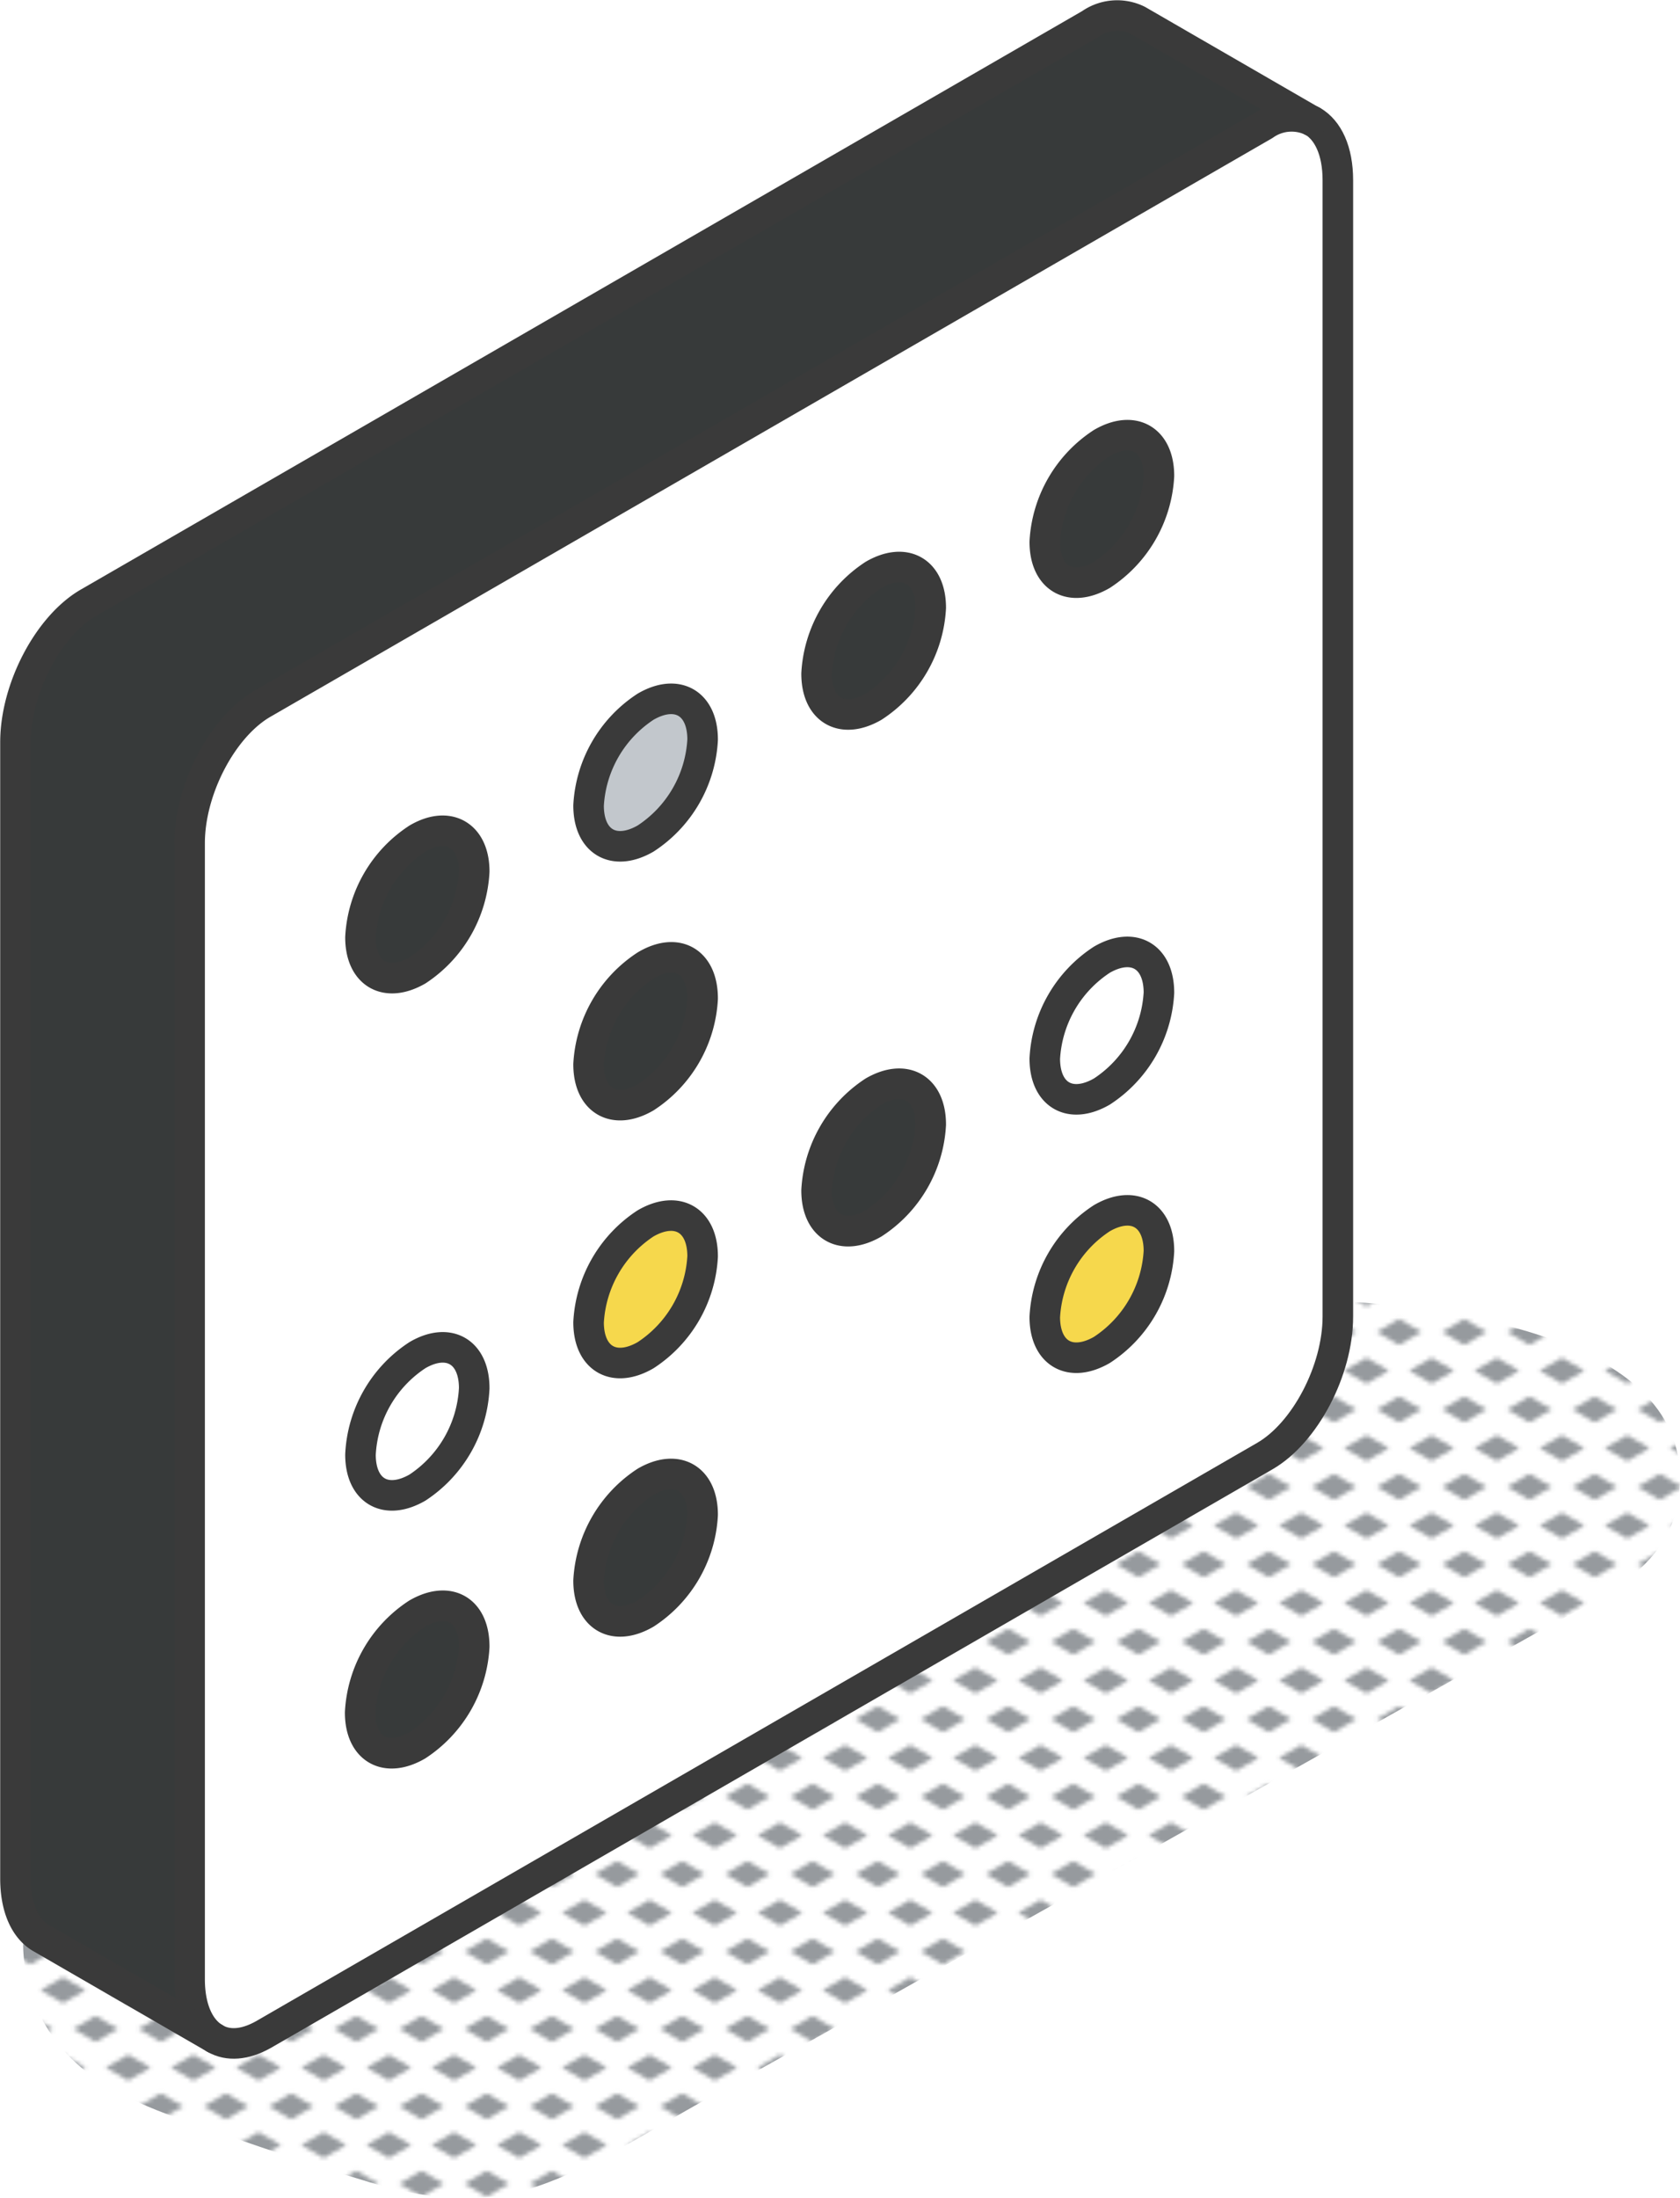<svg xmlns="http://www.w3.org/2000/svg" xmlns:xlink="http://www.w3.org/1999/xlink" viewBox="0 0 164.98 215.74"><defs><style>.cls-1,.cls-8{fill:none;}.cls-2{fill:#969a9e;}.cls-3{fill:url(#New_Pattern_Swatch_3);}.cls-4{fill:#fff;}.cls-5{fill:#373a3a;}.cls-6{fill:#f6d84c;}.cls-7{fill:#c2c7cc;}.cls-8{stroke:#3a3a3a;stroke-linecap:round;stroke-linejoin:round;stroke-width:3px;}</style><pattern id="New_Pattern_Swatch_3" data-name="New Pattern Swatch 3" width="16" height="19" patternTransform="translate(9.39 -6.07) scale(0.4)" patternUnits="userSpaceOnUse" viewBox="0 0 16 19"><rect class="cls-1" width="16" height="19"></rect><polygon class="cls-2" points="16 22.18 10.5 19 16 15.82 21.5 19 16 22.18"></polygon><polygon class="cls-2" points="8 12.68 2.5 9.5 8 6.33 13.5 9.5 8 12.68"></polygon><polygon class="cls-2" points="0 22.18 -5.5 19 0 15.82 5.5 19 0 22.18"></polygon><polygon class="cls-2" points="16 3.18 10.5 0 16 -3.17 21.5 0 16 3.18"></polygon><polygon class="cls-2" points="0 3.18 -5.5 0 0 -3.17 5.5 0 0 3.18"></polygon></pattern></defs><g id="Layer_2" data-name="Layer 2"><g id="icons_design" data-name="icons design"><path class="cls-3" d="M137.74,128.26c-3.28-.4-6.59-.93-9.73.4-2.72,1.14-4.41,3.4-6.52,5.36-4,3.75-8.71,6.69-13.32,9.68-20.87,13.53-42.1,26.62-62.77,40.47-3.78-.52-7.89.87-9.59,4.42-.67,1.4-1.33,2.79-1.86,4.22-2.05-.59-4.11-1.18-6.18-1.74-2.42-.66-4.88-1.25-7.25-2.07-.39-.14-1.4-.51-1.74-.65,4.07-4.58-1.21-12.27-7.11-10.58C1.06,180.81-.4,194,6.43,201.44c3.54,3.88,8.66,5.63,13.47,7.32,5.43,1.9,10.88,3.76,16.39,5.42s11,2.3,16.44.42c5.82-2,11.19-5.55,16.54-8.52C80.44,199.9,146,163,150.9,160.25c5.65-3.17,13-6,13.95-13.28C166.72,133.11,147.84,129.49,137.74,128.26Zm-119,60.07c-.08,0-.1-.05,0,0C16.59,187.76,19.38,187.23,18.74,188.33Z"></path><path class="cls-4" d="M131.38,17.69V129.22c0,5.27-3.22,11.41-7.17,13.69l-98.38,56.8c-1.8,1-3.43,1.1-4.69.38L21,200c-1.46-.91-2.38-2.92-2.38-5.75V82.76c0-5.28,3.21-11.4,7.17-13.7l98.38-56.79a4.61,4.61,0,0,1,4.57-.44l.11.06C130.41,12.77,131.38,14.79,131.38,17.69ZM108.21,56.42a12.4,12.4,0,0,0,5.6-9.71c0-3.57-2.51-5-5.6-3.23a12.38,12.38,0,0,0-5.61,9.7C102.6,56.76,105.11,58.21,108.21,56.42Zm0,50.71a12.38,12.38,0,0,0,5.6-9.7c0-3.57-2.51-5-5.6-3.24a12.38,12.38,0,0,0-5.61,9.71C102.6,107.47,105.11,108.92,108.21,107.13Zm0,25.36a12.38,12.38,0,0,0,5.6-9.7c0-3.57-2.51-5-5.6-3.23a12.36,12.36,0,0,0-5.61,9.7C102.6,132.83,105.11,134.28,108.21,132.49ZM85.79,69.36a12.38,12.38,0,0,0,5.61-9.71c0-3.57-2.51-5-5.61-3.23a12.4,12.4,0,0,0-5.6,9.7C80.19,69.7,82.7,71.14,85.79,69.36Zm0,50.71a12.36,12.36,0,0,0,5.61-9.7c0-3.58-2.51-5-5.61-3.24a12.4,12.4,0,0,0-5.6,9.71C80.19,120.41,82.7,121.86,85.79,120.07ZM63.38,82.3A12.37,12.37,0,0,0,69,72.59c0-3.57-2.5-5-5.6-3.23a12.38,12.38,0,0,0-5.6,9.7C57.78,82.64,60.29,84.08,63.38,82.3Zm0,25.35A12.35,12.35,0,0,0,69,98c0-3.58-2.5-5-5.6-3.24a12.41,12.41,0,0,0-5.6,9.7C57.78,108,60.29,109.44,63.38,107.65Zm0,25.36a12.37,12.37,0,0,0,5.6-9.7c0-3.58-2.5-5-5.6-3.24a12.4,12.4,0,0,0-5.6,9.71C57.78,133.35,60.29,134.8,63.38,133Zm0,25.36a12.35,12.35,0,0,0,5.6-9.7c0-3.58-2.5-5-5.6-3.24a12.4,12.4,0,0,0-5.6,9.71C57.78,158.71,60.29,160.16,63.38,158.37ZM41,95.24a12.41,12.41,0,0,0,5.6-9.71c0-3.57-2.51-5-5.6-3.23a12.35,12.35,0,0,0-5.6,9.7C35.37,95.57,37.87,97,41,95.24ZM41,146a12.4,12.4,0,0,0,5.6-9.7c0-3.58-2.51-5-5.6-3.24a12.37,12.37,0,0,0-5.6,9.71C35.37,146.29,37.87,147.74,41,146Zm0,25.36a12.4,12.4,0,0,0,5.6-9.7c0-3.58-2.51-5-5.6-3.24a12.37,12.37,0,0,0-5.6,9.71C35.37,171.65,37.87,173.1,41,171.31Z"></path><path class="cls-5" d="M111.74,2l17,9.85a4.61,4.61,0,0,0-4.57.44L25.83,69.06c-4,2.3-7.17,8.42-7.17,13.7V194.29c0,2.83.92,4.84,2.38,5.75L4,190.19c-1.51-.88-2.48-2.91-2.48-5.8V72.85c0-5.27,3.22-11.41,7.17-13.69l98.38-56.8A4.59,4.59,0,0,1,111.74,2Z"></path><path class="cls-5" d="M113.81,46.71a12.4,12.4,0,0,1-5.6,9.71c-3.1,1.79-5.61.34-5.61-3.24a12.38,12.38,0,0,1,5.61-9.7C111.3,41.69,113.81,43.14,113.81,46.71Z"></path><path class="cls-4" d="M113.81,97.43a12.38,12.38,0,0,1-5.6,9.7c-3.1,1.79-5.61.34-5.61-3.23a12.38,12.38,0,0,1,5.61-9.71C111.3,92.41,113.81,93.86,113.81,97.43Z"></path><path class="cls-6" d="M113.81,122.79a12.38,12.38,0,0,1-5.6,9.7c-3.1,1.79-5.61.34-5.61-3.23a12.36,12.36,0,0,1,5.61-9.7C111.3,117.77,113.81,119.22,113.81,122.79Z"></path><path class="cls-5" d="M91.4,59.65a12.38,12.38,0,0,1-5.61,9.71c-3.09,1.78-5.6.34-5.6-3.24a12.4,12.4,0,0,1,5.6-9.7C88.89,54.63,91.4,56.08,91.4,59.65Z"></path><path class="cls-5" d="M91.4,110.37a12.36,12.36,0,0,1-5.61,9.7c-3.09,1.79-5.6.34-5.6-3.23a12.4,12.4,0,0,1,5.6-9.71C88.89,105.35,91.4,106.79,91.4,110.37Z"></path><path class="cls-7" d="M69,72.59a12.37,12.37,0,0,1-5.6,9.71c-3.09,1.78-5.6.34-5.6-3.24a12.38,12.38,0,0,1,5.6-9.7C66.48,67.57,69,69,69,72.59Z"></path><path class="cls-5" d="M69,98a12.35,12.35,0,0,1-5.6,9.7c-3.09,1.79-5.6.34-5.6-3.24a12.41,12.41,0,0,1,5.6-9.7C66.48,92.92,69,94.37,69,98Z"></path><path class="cls-6" d="M69,123.31a12.37,12.37,0,0,1-5.6,9.7c-3.09,1.79-5.6.34-5.6-3.23a12.4,12.4,0,0,1,5.6-9.71C66.48,118.29,69,119.73,69,123.31Z"></path><path class="cls-5" d="M69,148.67a12.35,12.35,0,0,1-5.6,9.7c-3.09,1.79-5.6.34-5.6-3.23a12.4,12.4,0,0,1,5.6-9.71C66.48,143.65,69,145.09,69,148.67Z"></path><path class="cls-5" d="M46.57,85.53A12.41,12.41,0,0,1,41,95.24c-3.1,1.78-5.6.33-5.6-3.24A12.35,12.35,0,0,1,41,82.3C44.06,80.51,46.57,82,46.57,85.53Z"></path><path class="cls-4" d="M46.57,136.25A12.4,12.4,0,0,1,41,146c-3.1,1.79-5.6.34-5.6-3.23A12.37,12.37,0,0,1,41,133C44.06,131.22,46.57,132.67,46.57,136.25Z"></path><path class="cls-5" d="M46.57,161.61a12.4,12.4,0,0,1-5.6,9.7c-3.1,1.79-5.6.34-5.6-3.23a12.37,12.37,0,0,1,5.6-9.71C44.06,156.59,46.57,158,46.57,161.61Z"></path><path class="cls-8" d="M21,200c-1.46-.91-2.38-2.92-2.38-5.75V82.76c0-5.28,3.21-11.4,7.17-13.7l98.38-56.79a4.61,4.61,0,0,1,4.57-.44"></path><path class="cls-8" d="M128.89,11.89c1.52.88,2.49,2.9,2.49,5.8V129.22c0,5.27-3.22,11.41-7.17,13.69l-98.38,56.8c-1.8,1-3.43,1.1-4.69.38"></path><path class="cls-8" d="M21.14,200.09,4,190.19c-1.51-.88-2.48-2.91-2.48-5.8V72.85c0-5.27,3.22-11.41,7.17-13.69l98.38-56.8A4.59,4.59,0,0,1,111.74,2l17.15,9.91"></path><path class="cls-8" d="M46.57,85.53A12.41,12.41,0,0,1,41,95.24c-3.1,1.78-5.6.33-5.6-3.24A12.35,12.35,0,0,1,41,82.3C44.06,80.51,46.57,82,46.57,85.53Z"></path><path class="cls-8" d="M69,72.59a12.37,12.37,0,0,1-5.6,9.71c-3.09,1.78-5.6.34-5.6-3.24a12.38,12.38,0,0,1,5.6-9.7C66.48,67.57,69,69,69,72.59Z"></path><path class="cls-8" d="M91.4,59.65a12.38,12.38,0,0,1-5.61,9.71c-3.09,1.78-5.6.34-5.6-3.24a12.4,12.4,0,0,1,5.6-9.7C88.89,54.63,91.4,56.08,91.4,59.65Z"></path><path class="cls-8" d="M113.81,46.71a12.4,12.4,0,0,1-5.6,9.71c-3.1,1.79-5.61.34-5.61-3.24a12.38,12.38,0,0,1,5.61-9.7C111.3,41.69,113.81,43.14,113.81,46.71Z"></path><path class="cls-8" d="M69,98a12.35,12.35,0,0,1-5.6,9.7c-3.09,1.79-5.6.34-5.6-3.24a12.41,12.41,0,0,1,5.6-9.7C66.48,92.92,69,94.37,69,98Z"></path><path class="cls-8" d="M46.57,136.25A12.4,12.4,0,0,1,41,146c-3.1,1.79-5.6.34-5.6-3.23A12.37,12.37,0,0,1,41,133C44.06,131.22,46.57,132.67,46.57,136.25Z"></path><path class="cls-8" d="M69,123.31a12.37,12.37,0,0,1-5.6,9.7c-3.09,1.79-5.6.34-5.6-3.23a12.4,12.4,0,0,1,5.6-9.71C66.48,118.29,69,119.73,69,123.31Z"></path><path class="cls-8" d="M91.4,110.37a12.36,12.36,0,0,1-5.61,9.7c-3.09,1.79-5.6.34-5.6-3.23a12.4,12.4,0,0,1,5.6-9.71C88.89,105.35,91.4,106.79,91.4,110.37Z"></path><path class="cls-8" d="M113.81,97.43a12.38,12.38,0,0,1-5.6,9.7c-3.1,1.79-5.61.34-5.61-3.23a12.38,12.38,0,0,1,5.61-9.71C111.3,92.41,113.81,93.86,113.81,97.43Z"></path><path class="cls-8" d="M46.57,161.61a12.4,12.4,0,0,1-5.6,9.7c-3.1,1.79-5.6.34-5.6-3.23a12.37,12.37,0,0,1,5.6-9.71C44.06,156.59,46.57,158,46.57,161.61Z"></path><path class="cls-8" d="M69,148.67a12.35,12.35,0,0,1-5.6,9.7c-3.09,1.79-5.6.34-5.6-3.23a12.4,12.4,0,0,1,5.6-9.71C66.48,143.65,69,145.09,69,148.67Z"></path><path class="cls-8" d="M113.81,122.79a12.38,12.38,0,0,1-5.6,9.7c-3.1,1.79-5.61.34-5.61-3.23a12.36,12.36,0,0,1,5.61-9.7C111.3,117.77,113.81,119.22,113.81,122.79Z"></path></g></g></svg>